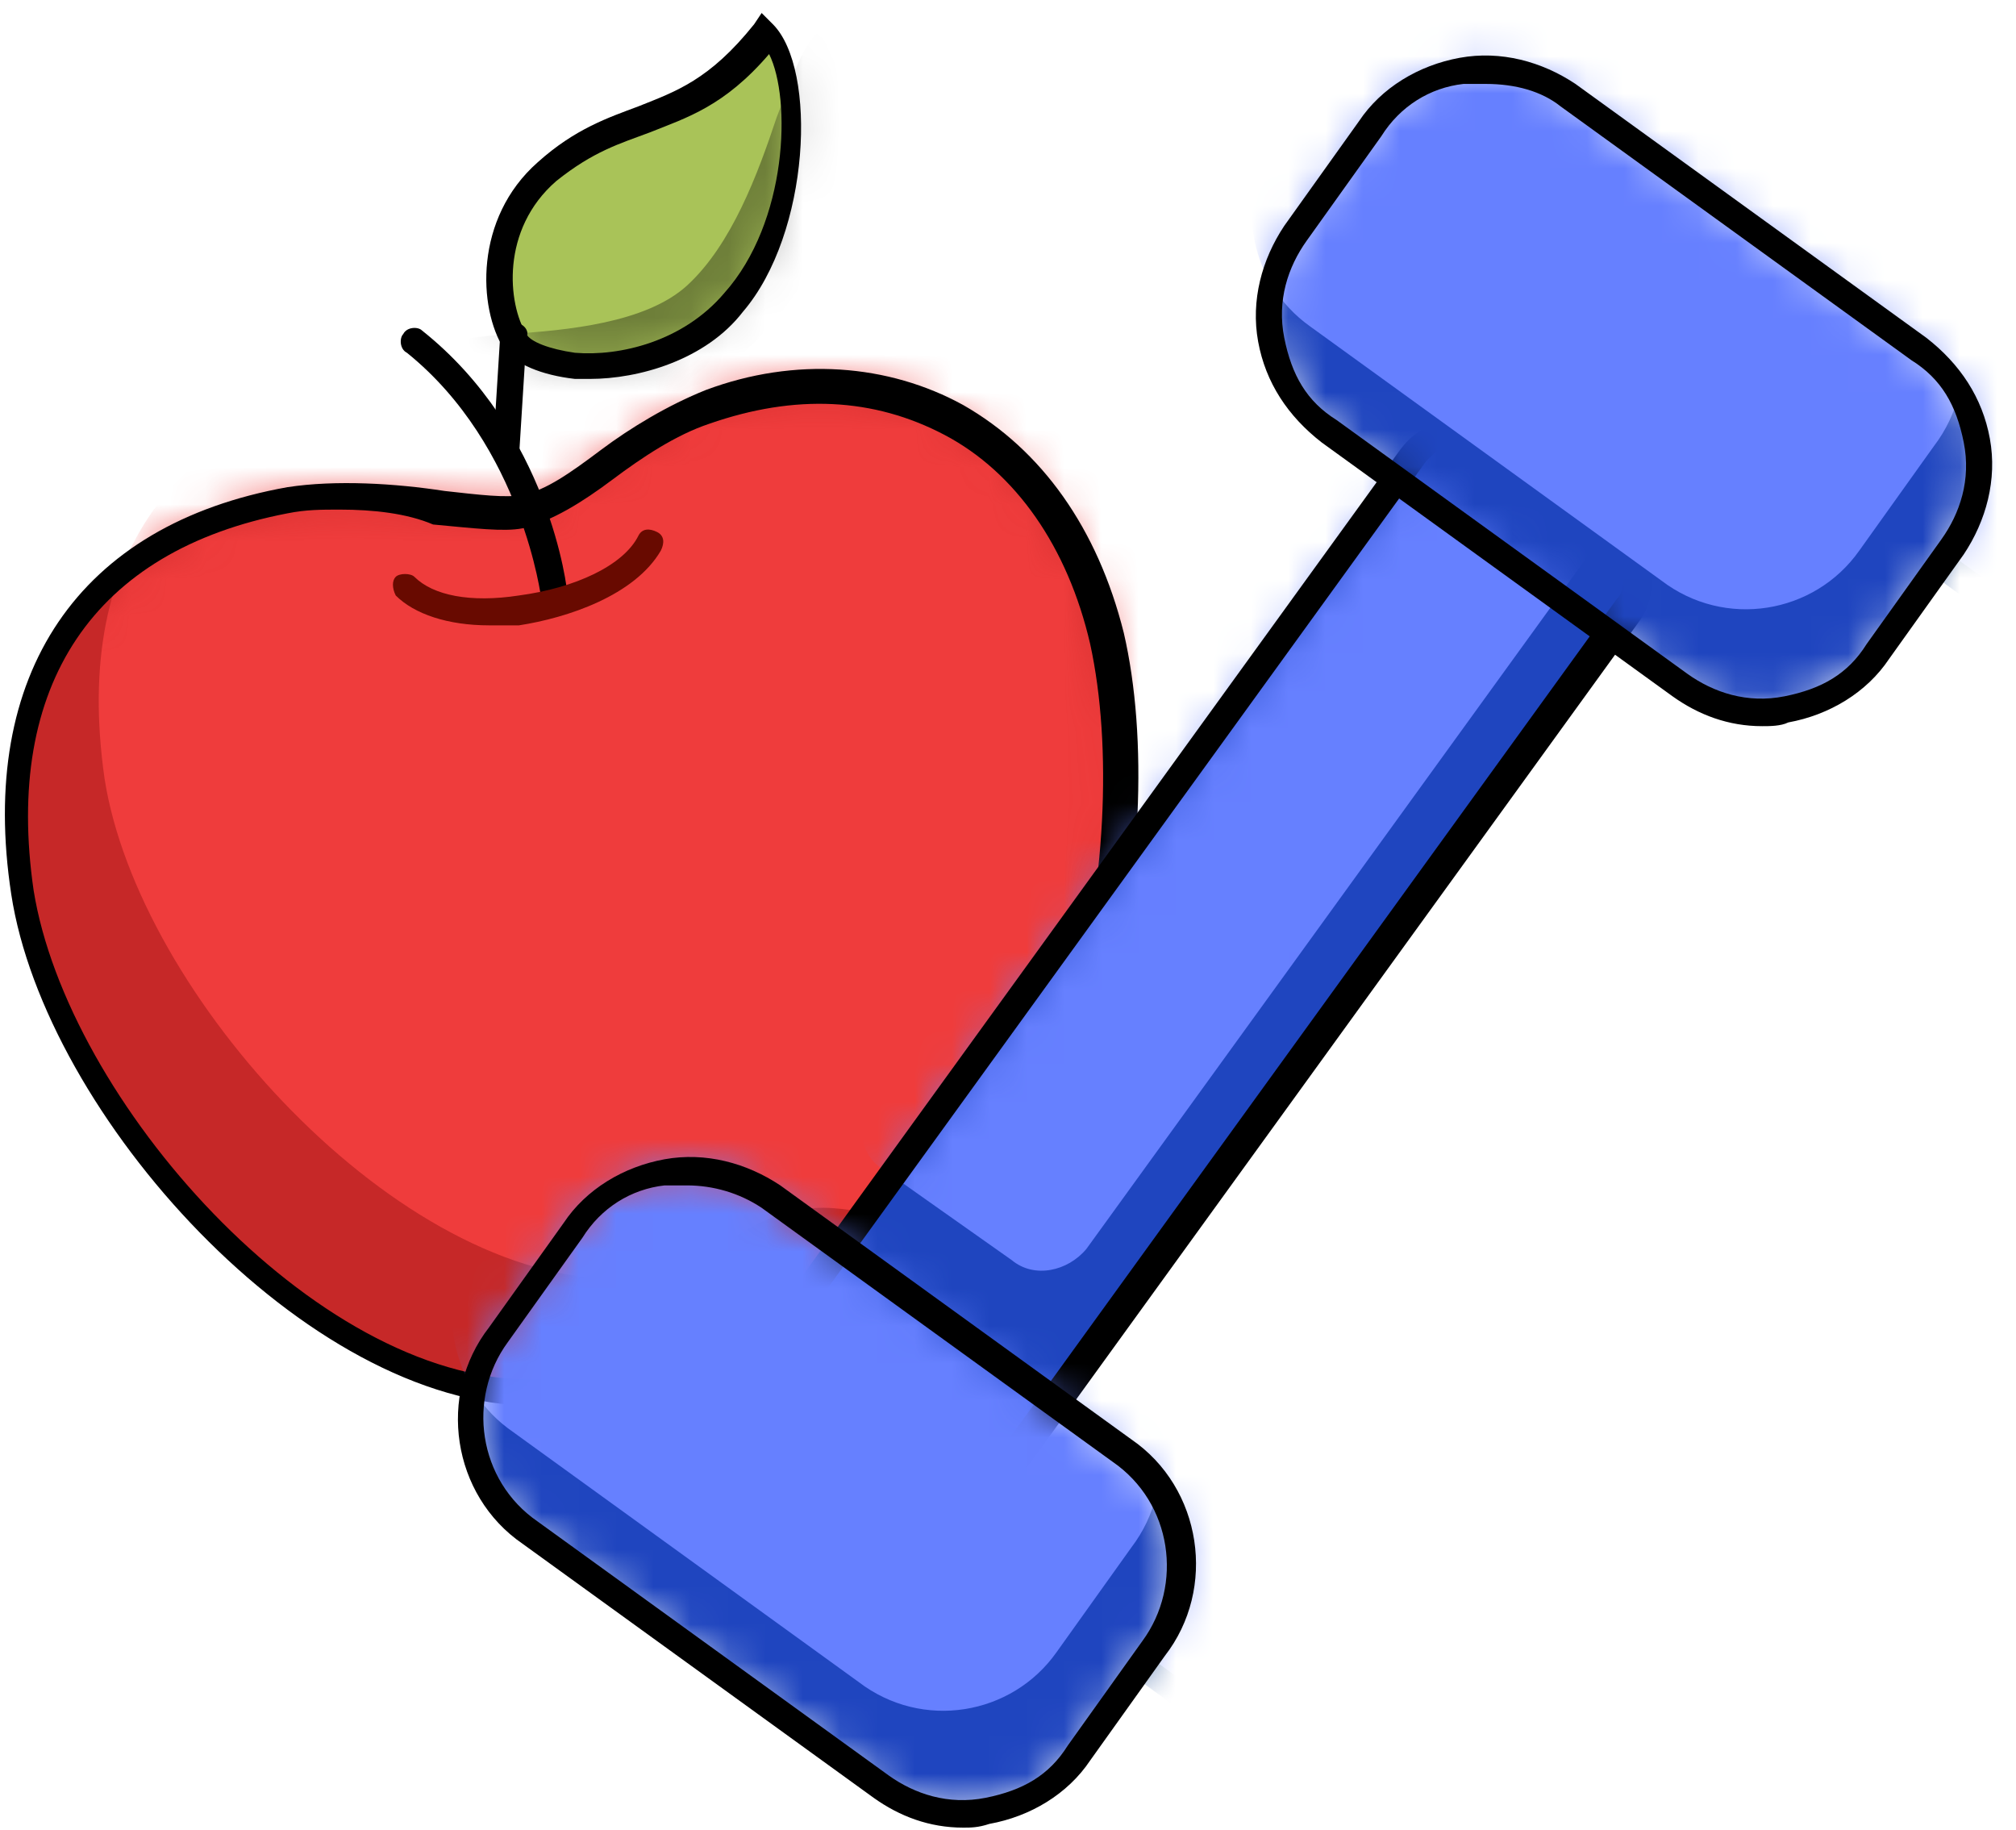 <svg width="54" height="49" viewBox="0 0 54 49" fill="none" xmlns="http://www.w3.org/2000/svg">
<path d="M29.601 17.047C30.901 22.848 28.901 32.648 23.5 35.047C21.3 36.047 20.701 35.047 19 35.447C17.3 35.847 16.701 37.148 14.4 37.248C8.5 37.347 1.5 29.648 0.6 23.848C-0.3 17.547 2.8 14.248 7.7 13.348C9.9 12.947 12.9 13.748 14.001 13.547C15.4 13.248 17 11.447 19 10.748C24 9.048 28.401 11.748 29.601 17.047Z" fill="#C62828"/>
<mask id="mask0_3092_10379" style="mask-type:luminance" maskUnits="userSpaceOnUse" x="0" y="10" width="30" height="28">
<path d="M29.601 17.047C30.901 22.848 28.901 32.648 23.5 35.047C21.3 36.047 20.701 35.047 19 35.447C17.3 35.847 16.701 37.148 14.4 37.248C8.5 37.347 1.5 29.648 0.6 23.848C-0.3 17.547 2.8 14.248 7.7 13.348C9.9 12.947 12.9 13.748 14.001 13.547C15.4 13.248 17 11.447 19 10.748C24 9.048 28.401 11.748 29.601 17.047Z" fill="white"/>
</mask>
<g mask="url(#mask0_3092_10379)">
<path d="M31.8 14.047C33.1 19.848 31.1 29.648 25.7 32.047C23.5 33.047 22.9 32.047 21.2 32.447C19.5 32.847 18.9 34.148 16.6 34.248C10.7 34.347 3.7 26.648 2.8 20.848C1.9 14.547 5 11.248 9.9 10.348C12.1 9.948 15.1 10.748 16.2 10.547C17.6 10.248 19.2 8.448 21.2 7.748C26.1 6.048 30.6 8.748 31.8 14.047Z" fill="#EF3C3C"/>
</g>
<path d="M14.301 37.648C8.201 37.648 1.201 29.848 0.301 23.948C-0.599 18.047 2.101 14.047 7.701 13.047C9.001 12.848 10.601 12.947 11.901 13.148C12.801 13.248 13.601 13.348 14.001 13.248C14.601 13.148 15.301 12.648 16.101 12.047C16.901 11.447 17.901 10.848 18.901 10.447C21.301 9.548 23.801 9.748 25.801 10.848C27.901 12.047 29.401 14.148 30.101 16.948C31.401 22.547 29.501 32.847 23.801 35.347C22.401 35.947 21.601 35.847 20.801 35.748C20.301 35.648 19.801 35.648 19.201 35.748C18.601 35.847 18.101 36.148 17.601 36.547C16.801 37.047 16.001 37.547 14.501 37.547C14.301 37.648 14.301 37.648 14.301 37.648ZM9.101 13.648C8.601 13.648 8.201 13.648 7.701 13.748C2.501 14.748 0.101 18.348 0.901 23.848C1.801 29.448 8.401 36.947 14.201 36.947H14.301C15.601 36.947 16.301 36.547 17.001 36.047C17.501 35.748 18.101 35.347 18.801 35.248C19.601 35.047 20.101 35.148 20.701 35.248C21.401 35.347 22.101 35.447 23.301 34.847C28.501 32.547 30.401 22.747 29.201 17.247C28.601 14.648 27.201 12.648 25.301 11.648C23.401 10.648 21.301 10.547 19.001 11.348C18.101 11.648 17.201 12.248 16.401 12.848C15.601 13.447 14.801 13.947 14.001 14.148C13.501 14.248 12.701 14.148 11.601 14.047C10.901 13.748 10.001 13.648 9.101 13.648Z" fill="black"/>
<path d="M13.902 9.048C13.302 8.148 13.102 5.948 14.702 4.448C17.002 2.448 18.402 3.548 20.602 0.748C21.602 1.748 21.502 5.848 19.702 7.948C17.902 10.148 14.402 10.048 13.902 9.048Z" fill="#A9C358"/>
<path d="M15.801 10.148C15.701 10.148 15.501 10.148 15.401 10.148C14.501 10.047 13.801 9.748 13.501 9.348C12.801 8.248 12.701 5.848 14.401 4.348C15.401 3.448 16.301 3.148 17.101 2.848C18.101 2.448 19.001 2.148 20.201 0.648L20.401 0.348L20.701 0.648C21.901 1.848 21.701 6.248 19.901 8.348C18.901 9.648 17.101 10.148 15.801 10.148ZM20.601 1.448C19.401 2.848 18.401 3.148 17.401 3.548C16.601 3.848 15.901 4.048 14.901 4.848C13.401 6.148 13.601 8.148 14.101 8.948C14.201 9.148 14.701 9.348 15.401 9.448C16.601 9.548 18.301 9.148 19.401 7.848C21.101 5.948 21.201 2.648 20.601 1.448Z" fill="black"/>
<mask id="mask1_3092_10379" style="mask-type:luminance" maskUnits="userSpaceOnUse" x="13" y="0" width="9" height="10">
<path d="M13.902 9.048C13.302 8.148 13.102 5.948 14.702 4.448C17.002 2.448 18.402 3.548 20.602 0.748C21.602 1.748 21.502 5.848 19.702 7.948C17.902 10.148 14.402 10.048 13.902 9.048Z" fill="white"/>
</mask>
<g mask="url(#mask1_3092_10379)">
<g opacity="0.35">
<path d="M22.502 1.048C21.302 -0.052 20.902 5.548 18.502 7.748C15.902 10.148 7.602 8.048 14.402 11.148C15.902 11.848 18.402 11.048 20.502 8.548C22.602 6.048 23.802 2.048 22.502 1.048Z" fill="black"/>
<path d="M15.502 11.548C15.002 11.548 14.602 11.448 14.302 11.348C11.902 10.248 11.502 9.948 11.602 9.548C11.702 9.148 12.402 9.048 13.602 8.948C15.202 8.848 17.302 8.648 18.402 7.648C19.602 6.548 20.302 4.648 20.802 3.148C21.302 1.848 21.602 0.948 22.102 0.748C22.302 0.648 22.502 0.748 22.702 0.948C23.302 1.548 23.502 2.748 23.002 4.348C22.602 5.848 21.702 7.448 20.702 8.648C18.902 10.648 17.002 11.548 15.502 11.548ZM22.302 1.048C21.902 1.148 21.602 2.148 21.202 3.148C20.602 4.748 19.902 6.648 18.702 7.848C17.502 8.948 15.302 9.148 13.702 9.248C13.002 9.348 12.102 9.348 12.002 9.548C12.002 9.648 12.402 9.948 14.502 10.948C15.802 11.548 18.202 10.948 20.402 8.348C21.402 7.148 22.202 5.548 22.602 4.148C23.002 2.748 22.902 1.548 22.402 1.148L22.302 1.048Z" fill="black"/>
</g>
</g>
<path d="M14.9 16.348C14.7 16.348 14.5 16.247 14.5 16.047C14.5 16.047 14 11.947 10.9 9.448C10.7 9.348 10.7 9.048 10.8 8.948C10.9 8.748 11.2 8.748 11.3 8.848C14.7 11.547 15.2 15.748 15.2 15.947C15.3 16.148 15.1 16.348 14.9 16.348Z" fill="black"/>
<path d="M13.601 12.548C13.401 12.548 13.201 12.348 13.201 12.148L13.401 8.948C13.401 8.748 13.601 8.648 13.801 8.648C14.001 8.648 14.201 8.848 14.101 9.048L13.901 12.248C14.001 12.448 13.801 12.548 13.601 12.548Z" fill="black"/>
<path d="M13.1 16.748C12 16.748 11.1 16.448 10.6 15.948C10.5 15.748 10.5 15.548 10.6 15.448C10.7 15.348 11 15.348 11.1 15.448C11.6 15.948 12.6 16.148 13.9 15.948C15.4 15.748 16.7 15.148 17.1 14.348C17.2 14.148 17.4 14.148 17.6 14.248C17.8 14.348 17.8 14.548 17.7 14.748C17 15.948 15.2 16.548 13.9 16.748C13.7 16.748 13.4 16.748 13.1 16.748Z" fill="#680A00"/>
<path d="M19.301 37.848L37.901 12.248C38.401 11.648 39.301 11.448 39.901 11.948L43.301 14.348C43.901 14.848 44.101 15.748 43.601 16.348L25.001 42.048C24.501 42.648 23.601 42.848 23.001 42.348L19.601 39.948C18.901 39.448 18.801 38.548 19.301 37.848Z" fill="#1F45BF"/>
<mask id="mask2_3092_10379" style="mask-type:luminance" maskUnits="userSpaceOnUse" x="18" y="11" width="26" height="32">
<path d="M19.301 37.848L37.901 12.248C38.401 11.648 39.301 11.448 39.901 11.948L43.301 14.348C43.901 14.848 44.101 15.748 43.601 16.348L25.001 42.048C24.501 42.648 23.601 42.848 23.001 42.348L19.601 39.948C18.901 39.448 18.801 38.548 19.301 37.848Z" fill="white"/>
</mask>
<g mask="url(#mask2_3092_10379)">
<path d="M23.4 29.348L42 3.648C42.5 3.048 43.4 2.848 44 3.348L47.4 5.748C48 6.248 48.2 7.148 47.7 7.748L29.1 33.448C28.6 34.048 27.7 34.248 27.1 33.748L23.7 31.348C23 30.948 22.9 30.048 23.4 29.348Z" fill="#6680FF"/>
</g>
<path d="M23.802 42.948C23.402 42.948 23.002 42.848 22.702 42.648L19.302 40.248C18.502 39.648 18.302 38.548 18.902 37.748L37.502 12.048C37.802 11.648 38.202 11.348 38.702 11.348C39.202 11.248 39.702 11.348 40.102 11.648L43.502 14.048C43.902 14.348 44.102 14.748 44.202 15.248C44.302 15.748 44.202 16.248 43.902 16.648L25.302 42.348C24.902 42.748 24.402 43.048 23.802 42.948ZM39.102 11.948C39.002 11.948 39.002 11.948 38.902 11.948C38.602 11.948 38.402 12.148 38.202 12.348L19.602 38.048C19.202 38.548 19.402 39.248 19.802 39.548L23.202 41.948C23.402 42.148 23.702 42.148 24.002 42.148C24.302 42.148 24.502 41.948 24.702 41.748L43.302 16.048C43.502 15.848 43.502 15.548 43.502 15.248C43.502 14.948 43.302 14.748 43.102 14.548L39.702 12.148C39.502 12.048 39.302 12.048 39.102 11.948Z" fill="black"/>
<mask id="mask3_3092_10379" style="mask-type:luminance" maskUnits="userSpaceOnUse" x="12" y="31" width="20" height="18">
<path d="M13.301 35.648L15.301 32.848C16.501 31.148 18.901 30.748 20.601 32.048L30.001 38.848C31.701 40.048 32.101 42.448 30.801 44.148L28.801 46.948C27.601 48.648 25.201 49.048 23.501 47.748L14.101 40.948C12.401 39.748 12.101 37.348 13.301 35.648Z" fill="white"/>
</mask>
<g mask="url(#mask3_3092_10379)">
<path d="M15.547 23.015L10.494 29.974L37.356 49.482L42.41 42.524L15.547 23.015Z" fill="#6680FF"/>
<path d="M37.401 49.948C37.301 49.948 37.301 49.948 37.201 49.848L10.301 30.348C10.201 30.248 10.201 30.148 10.201 30.148C10.201 30.048 10.201 29.948 10.301 29.848L15.401 22.848C15.501 22.648 15.801 22.648 15.901 22.748L42.801 42.248C42.901 42.348 42.901 42.448 42.901 42.448C42.901 42.548 42.901 42.648 42.801 42.748L37.701 49.748C37.601 49.848 37.501 49.948 37.401 49.948ZM11.001 29.948L37.201 49.048L41.801 42.648L15.601 23.548L11.001 29.948Z" fill="#003589"/>
<path d="M13.301 35.648L15.301 32.848C16.501 31.148 18.901 30.748 20.601 32.048L30.001 38.848C31.701 40.048 32.101 42.448 30.801 44.148L28.801 46.948C27.601 48.648 25.201 49.048 23.501 47.748L14.101 40.948C12.401 39.748 12.101 37.348 13.301 35.648Z" fill="#1F45BF"/>
<path d="M12.801 32.948L14.801 30.148C16.001 28.448 18.401 28.048 20.101 29.348L29.501 36.148C31.201 37.348 31.601 39.748 30.301 41.448L28.301 44.248C27.101 45.948 24.701 46.348 23.001 45.048L13.601 38.248C12.001 37.048 11.601 34.648 12.801 32.948Z" fill="#6680FF"/>
</g>
<mask id="mask4_3092_10379" style="mask-type:luminance" maskUnits="userSpaceOnUse" x="34" y="1" width="19" height="19">
<path d="M34.702 6.148L36.702 3.348C37.902 1.648 40.302 1.248 42.002 2.548L51.402 9.348C53.102 10.548 53.502 12.948 52.202 14.648L50.202 17.448C49.002 19.148 46.602 19.548 44.902 18.248L35.502 11.448C33.902 10.248 33.502 7.848 34.702 6.148Z" fill="white"/>
</mask>
<g mask="url(#mask4_3092_10379)">
<path d="M37.022 -6.395L31.969 0.563L58.831 20.072L63.884 13.113L37.022 -6.395Z" fill="#6680FF"/>
<path d="M58.801 20.448C58.701 20.448 58.601 20.448 58.601 20.348L31.701 0.848C31.501 0.748 31.501 0.448 31.601 0.348L36.701 -6.652C36.801 -6.852 37.101 -6.852 37.201 -6.752L64.101 12.748C64.301 12.848 64.301 13.148 64.201 13.248L59.101 20.248C59.001 20.348 59.001 20.448 58.801 20.448ZM32.501 0.448L58.701 19.548L63.301 13.148L37.101 -5.952L32.501 0.448Z" fill="#003589"/>
<path d="M34.702 6.148L36.702 3.348C37.902 1.648 40.302 1.248 42.002 2.548L51.402 9.348C53.102 10.548 53.502 12.948 52.202 14.648L50.202 17.448C49.002 19.148 46.602 19.548 44.902 18.248L35.502 11.448C33.902 10.248 33.502 7.848 34.702 6.148Z" fill="#1F45BF"/>
<path d="M34.301 3.448L36.301 0.648C37.501 -1.052 39.901 -1.452 41.601 -0.152L51.001 6.648C52.701 7.848 53.101 10.248 51.801 11.948L49.801 14.748C48.601 16.448 46.201 16.848 44.501 15.548L35.101 8.748C33.401 7.548 33.001 5.148 34.301 3.448Z" fill="#6680FF"/>
</g>
<path d="M47.2 19.448C46.3 19.448 45.5 19.148 44.8 18.648L35.4 11.848C34.5 11.148 33.9 10.248 33.7 9.148C33.5 8.048 33.8 6.948 34.4 6.048L36.4 3.248C37 2.348 38 1.748 39.1 1.548C40.2 1.348 41.3 1.648 42.2 2.248L51.6 9.048C52.5 9.748 53.1 10.648 53.3 11.748C53.5 12.848 53.2 13.947 52.6 14.848L50.6 17.648C50 18.547 49 19.148 47.9 19.348C47.7 19.448 47.4 19.448 47.2 19.448ZM39.8 2.248C39.6 2.248 39.4 2.248 39.2 2.248C38.3 2.348 37.5 2.848 37 3.648L35 6.448C34.5 7.148 34.2 8.048 34.4 9.048C34.6 10.047 35 10.748 35.8 11.248L45.2 18.047C45.9 18.547 46.8 18.848 47.8 18.648C48.8 18.448 49.5 18.047 50 17.247L52 14.447C52.5 13.748 52.8 12.848 52.6 11.848C52.4 10.848 52 10.148 51.2 9.648L41.8 2.848C41.3 2.448 40.6 2.248 39.8 2.248Z" fill="black"/>
<path d="M25.801 48.947C24.901 48.947 24.101 48.648 23.401 48.148L14.001 41.347C12.101 40.047 11.701 37.347 13.101 35.547L15.101 32.748C15.701 31.848 16.701 31.247 17.801 31.047C18.901 30.848 20.001 31.148 20.901 31.747L30.301 38.547C32.201 39.847 32.601 42.547 31.201 44.347L29.201 47.148C28.601 48.047 27.601 48.648 26.501 48.847C26.201 48.947 26.001 48.947 25.801 48.947ZM18.401 31.747C18.201 31.747 18.001 31.747 17.801 31.747C16.901 31.848 16.101 32.347 15.601 33.148L13.601 35.947C12.501 37.447 12.801 39.648 14.401 40.748L23.801 47.547C24.501 48.047 25.401 48.347 26.401 48.148C27.401 47.947 28.101 47.547 28.601 46.748L30.601 43.947C31.701 42.447 31.401 40.248 29.801 39.148L20.401 32.347C19.801 31.948 19.101 31.747 18.401 31.747Z" fill="black"/>
</svg>
